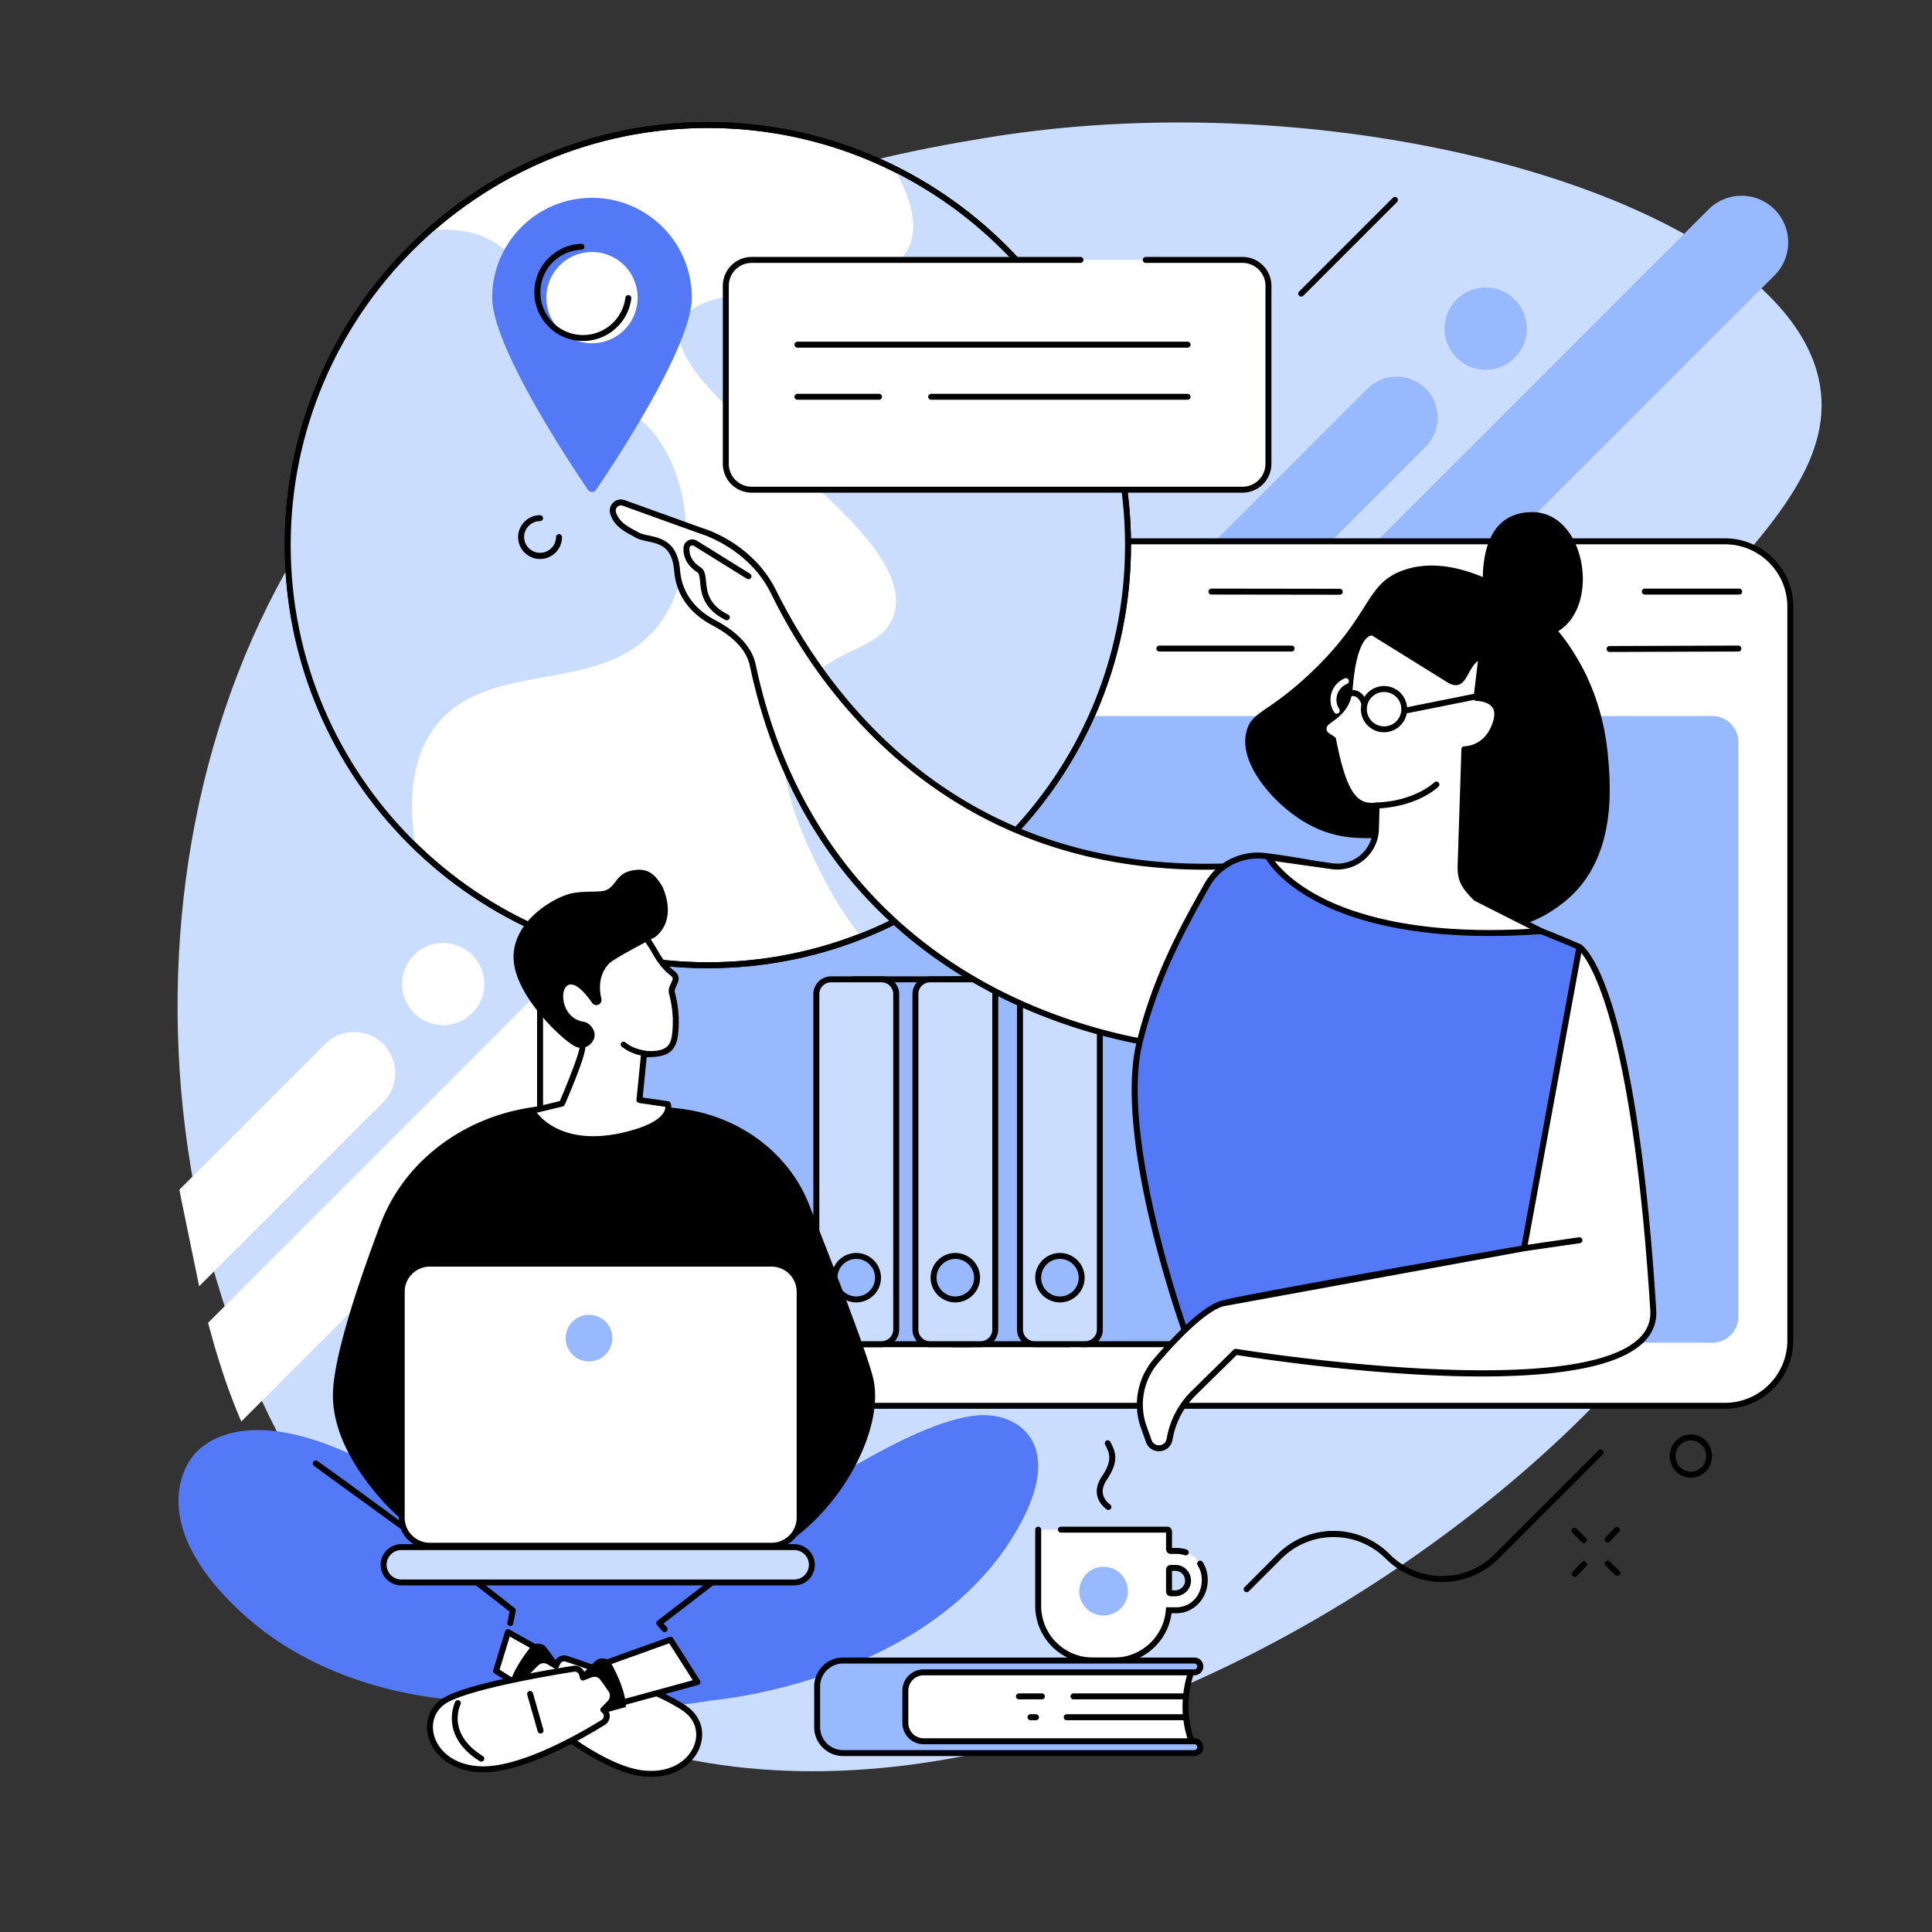 <svg xmlns="http://www.w3.org/2000/svg" xmlns:xlink="http://www.w3.org/1999/xlink" xmlns:v="https://vecta.io/nano" width="500" height="500" viewBox="0 0 375 375"><rect x="0" y="0" width="375" height="375" fill="#333333" stroke="none"/><style><![CDATA[.B{fill:#fff}.C{fill:#99b9ff}.D{fill:#caddff}.E{fill:#5479f7}]]></style><path d="M191.094 26.8c-21.461 3.583-102.27 17.063-138.953 90.403-35.399 70.781-16.078 170.082 44.062 209.176 96.524 62.746 250.777-60.399 243.625-110.8-2.68-18.872-27.21-22.102-31.344-47.872-6.53-40.742 49.973-62.73 44.75-93.035-6.027-34.977-90.609-59.805-162.14-47.871" class="D"></path><path d="M331.629 40.648l-96.016 96.008a9.05 9.05 0 0 0 0 12.801 9.056 9.056 0 0 0 12.805 0l96.016-96.008c3.535-3.535 3.535-9.265 0-12.804a9.06 9.06 0 0 0-12.805.003m-66.191 34.79l-50.352 50.343a7.983 7.983 0 0 0 11.289 11.29l50.348-50.348a7.976 7.976 0 0 0 0-11.29c-3.114-3.113-8.168-3.113-11.286.004m28.579-17.289a7.978 7.978 0 0 1 0 11.286 7.983 7.983 0 0 1-11.29 0 7.978 7.978 0 0 1 0-11.286 7.983 7.983 0 0 1 11.29 0" class="C"></path><path d="M142.09 167.863a9.05 9.05 0 0 0-12.805 0L40.391 256.75c.992 3.762 2.093 7.492 3.359 11.172a109.57 109.57 0 0 0 3.086 7.988l95.254-95.246a9.05 9.05 0 0 0 0-12.8m-67.707 34.788a7.976 7.976 0 0 0-11.29 0l-28.273 28.27.387 2.008 3.45 16.73 35.726-35.722a7.98 7.98 0 0 0 0-11.286m17.289-17.292a7.983 7.983 0 1 1-11.29 0 7.99 7.99 0 0 1 11.29 0" class="B"></path><path d="M312.027 299.414a.58.58 0 0 1-.418-.977l1.82-1.906a.58.58 0 0 1 .837.801l-1.817 1.902a.583.583 0 0 1-.422.18m-6.371 6.66a.562.562 0 0 1-.398-.164.572.572 0 0 1-.02-.816l1.82-1.903a.58.58 0 0 1 .837.801l-1.82 1.903a.583.583 0 0 1-.419.18m1.785-6.559a.574.574 0 0 1-.406-.168l-1.848-1.82a.579.579 0 0 1 .813-.824l1.848 1.82c.226.226.23.59.007.82a.59.59 0 0 1-.414.172m6.469 6.371a.587.587 0 0 1-.406-.164l-1.848-1.82a.58.58 0 0 1-.004-.821.575.575 0 0 1 .817-.004l1.847 1.82a.58.58 0 0 1 .008.817.573.573 0 0 1-.414.172m13.094-26.047c-1.5.676-2.184 2.473-1.52 4.012.325.75.914 1.324 1.66 1.613a2.88 2.88 0 0 0 2.243-.059c1.5-.676 2.183-2.476 1.52-4.011a2.977 2.977 0 0 0-1.66-1.614 2.882 2.882 0 0 0-2.243.059zm1.191 6.98a4.11 4.11 0 0 1-3.773-2.512c-.91-2.113.035-4.593 2.11-5.523 1-.45 2.113-.48 3.132-.082a4.11 4.11 0 0 1 2.305 2.235c.91 2.113-.035 4.593-2.11 5.523a4.016 4.016 0 0 1-1.664.36m-86.218 22.229a.576.576 0 0 1-.41-.984l6.34-6.34a15.37 15.37 0 0 1 21.89.001c5.586 5.582 14.668 5.582 20.254 0l20.222-20.223a.58.58 0 0 1 .82 0 .582.582 0 0 1 0 .816l-20.226 20.223c-6.035 6.035-15.855 6.035-21.887 0a14.246 14.246 0 0 0-10.128-4.195 14.24 14.24 0 0 0-10.13 4.195l-6.335 6.34a.59.59 0 0 1-.41.168m10.589-251.485a.565.565 0 0 1-.406-.171.575.575 0 0 1 0-.817l18.184-18.183a.58.58 0 0 1 .82 0 .582.582 0 0 1 0 .816l-18.187 18.184a.58.58 0 0 1-.41.171"></path><path d="M334.816 105.07H117.508c-7.004 0-12.68 5.68-12.68 12.684v142.43c0 7.003 5.676 12.68 12.68 12.68h217.308c7.004 0 12.684-5.676 12.684-12.68v-142.43a12.69 12.69 0 0 0-12.684-12.684" class="B"></path><path d="M117.508 105.648a12.12 12.12 0 0 0-12.102 12.102v142.434a12.12 12.12 0 0 0 12.102 12.101h217.305c6.675 0 12.109-5.43 12.109-12.101V117.75c0-6.672-5.434-12.102-12.11-12.102zm217.305 167.793H117.507a13.28 13.28 0 0 1-13.262-13.257V117.75c0-7.313 5.95-13.258 13.262-13.258h217.305c7.316 0 13.261 5.945 13.261 13.258v142.434c0 7.308-5.945 13.257-13.262 13.257m-22.393-146.894a.583.583 0 0 1-.582-.578c0-.32.258-.578.578-.578l25-.086c.32 0 .578.257.578.574a.575.575 0 0 1-.578.582l-24.996.086m-61.715-.087h-25.726a.58.58 0 0 1 0-1.155h25.726a.58.58 0 0 1 .582.578.583.583 0 0 1-.582.578"></path><path d="M127.43 114.824a3.254 3.254 0 0 1-6.508 0 3.253 3.253 0 0 1 6.508 0m13.008 0a3.252 3.252 0 1 1-3.254-3.25 3.253 3.253 0 0 1 3.254 3.25m13.007 0a3.254 3.254 0 0 1-3.254 3.254 3.253 3.253 0 1 1 3.254-3.254" class="C"></path><path d="M337.578 115.406h-18.32a.58.58 0 0 1-.578-.582c0-.316.257-.574.578-.574h18.32c.32 0 .578.258.578.574a.58.58 0 0 1-.578.582m-77.492.032l-24.95-.036a.577.577 0 0 1-.577-.578.582.582 0 0 1 .578-.578h.004l24.945.035a.58.58 0 0 1 0 1.156m-82.684-.035H161.25a.58.58 0 0 1 0-1.156h16.152a.58.58 0 0 1 0 1.156"></path><g class="C"><path d="M332.344 260.621H119.977a5.07 5.07 0 0 1-5.07-5.07V144.047a5.07 5.07 0 0 1 5.07-5.07h212.367a5.07 5.07 0 0 1 5.07 5.07V255.55a5.07 5.07 0 0 1-5.07 5.07"></path><path d="M188.14 190.09h-22.085a2.857 2.857 0 0 0-2.86 2.855v65.106a2.86 2.86 0 0 0 2.86 2.86h22.086a2.857 2.857 0 0 0 2.855-2.86v-65.106a2.854 2.854 0 0 0-2.855-2.855"></path></g><path d="M166.055 190.668a2.28 2.28 0 0 0-2.278 2.277v65.106a2.277 2.277 0 0 0 2.278 2.277h22.086a2.277 2.277 0 0 0 2.277-2.277v-65.106a2.28 2.28 0 0 0-2.277-2.277Zm22.086 70.82h-22.086a3.443 3.443 0 0 1-3.438-3.437v-65.106a3.44 3.44 0 0 1 3.438-3.433h22.086a3.436 3.436 0 0 1 3.433 3.433v65.106a3.44 3.44 0 0 1-3.433 3.437"></path><path d="M171.094 190.09h-9.785a2.854 2.854 0 0 0-2.856 2.855v65.106a2.857 2.857 0 0 0 2.856 2.86h9.785a2.86 2.86 0 0 0 2.86-2.86v-65.106a2.857 2.857 0 0 0-2.86-2.855" class="D"></path><path d="M161.309 190.668a2.282 2.282 0 0 0-2.278 2.277v65.106a2.28 2.28 0 0 0 2.278 2.277h9.785a2.28 2.28 0 0 0 2.281-2.277v-65.106a2.283 2.283 0 0 0-2.281-2.277Zm9.785 70.82h-9.785a3.443 3.443 0 0 1-3.438-3.437v-65.106a3.44 3.44 0 0 1 3.438-3.433h9.785a3.44 3.44 0 0 1 3.437 3.433v65.106a3.443 3.443 0 0 1-3.437 3.437"></path><path d="M170.422 248a4.222 4.222 0 0 1-8.442 0 4.222 4.222 0 1 1 8.442 0" class="C"></path><path d="M166.2 244.355a3.65 3.65 0 0 0-3.641 3.645 3.647 3.647 0 0 0 3.64 3.64 3.645 3.645 0 0 0 3.645-3.64 3.648 3.648 0 0 0-3.645-3.645zm0 8.442a4.803 4.803 0 0 1-4.798-4.797c0-2.648 2.153-4.8 4.797-4.8S171 245.352 171 248a4.804 4.804 0 0 1-4.8 4.797"></path><path d="M207.367 190.09h-22.086a2.857 2.857 0 0 0-2.86 2.855v65.106a2.86 2.86 0 0 0 2.86 2.86h22.086a2.857 2.857 0 0 0 2.856-2.86v-65.106a2.854 2.854 0 0 0-2.856-2.855" class="C"></path><path d="M185.281 190.668a2.283 2.283 0 0 0-2.281 2.277v65.106a2.28 2.28 0 0 0 2.281 2.277h22.086a2.277 2.277 0 0 0 2.278-2.277v-65.106a2.28 2.28 0 0 0-2.278-2.277Zm22.086 70.82h-22.086a3.443 3.443 0 0 1-3.437-3.437v-65.106a3.44 3.44 0 0 1 3.437-3.433h22.086a3.436 3.436 0 0 1 3.434 3.433v65.106a3.44 3.44 0 0 1-3.434 3.437"></path><path d="M190.32 190.09h-9.785a2.854 2.854 0 0 0-2.855 2.855v65.106a2.857 2.857 0 0 0 2.855 2.86h9.785a2.86 2.86 0 0 0 2.86-2.86v-65.106a2.857 2.857 0 0 0-2.86-2.855" class="D"></path><path d="M180.535 190.668a2.282 2.282 0 0 0-2.277 2.277v65.106a2.28 2.28 0 0 0 2.277 2.277h9.785a2.28 2.28 0 0 0 2.282-2.277v-65.106a2.283 2.283 0 0 0-2.282-2.277Zm9.785 70.82h-9.785a3.44 3.44 0 0 1-3.433-3.437v-65.106a3.436 3.436 0 0 1 3.433-3.433h9.785a3.44 3.44 0 0 1 3.438 3.433v65.106a3.443 3.443 0 0 1-3.438 3.437"></path><path d="M189.648 248a4.221 4.221 0 1 1-8.442-.005 4.221 4.221 0 0 1 8.442.005" class="C"></path><path d="M185.43 244.355a3.651 3.651 0 0 0-3.645 3.645 3.648 3.648 0 0 0 3.645 3.64 3.644 3.644 0 0 0 3.64-3.64 3.648 3.648 0 0 0-3.64-3.645zm0 8.442a4.804 4.804 0 0 1-4.801-4.797c0-2.648 2.152-4.8 4.8-4.8a4.81 4.81 0 0 1 4.801 4.8 4.806 4.806 0 0 1-4.8 4.797"></path><path d="M247.965 190.09h-37.899a2.855 2.855 0 0 0-2.859 2.855v65.106a2.858 2.858 0 0 0 2.86 2.86h37.898a2.857 2.857 0 0 0 2.855-2.86v-65.106a2.854 2.854 0 0 0-2.855-2.855" class="C"></path><path d="M210.066 190.668a2.283 2.283 0 0 0-2.28 2.277v65.106a2.28 2.28 0 0 0 2.28 2.277h37.899a2.277 2.277 0 0 0 2.277-2.277v-65.106a2.28 2.28 0 0 0-2.277-2.277Zm37.899 70.82h-37.899a3.443 3.443 0 0 1-3.437-3.437v-65.106a3.44 3.44 0 0 1 3.437-3.433h37.899a3.436 3.436 0 0 1 3.433 3.433v65.106a3.44 3.44 0 0 1-3.433 3.437"></path><path d="M210.625 190.09h-9.785a2.854 2.854 0 0 0-2.856 2.855v65.106a2.857 2.857 0 0 0 2.856 2.86h9.785a2.857 2.857 0 0 0 2.855-2.86v-65.106a2.854 2.854 0 0 0-2.855-2.855" class="D"></path><path d="M200.84 190.668a2.28 2.28 0 0 0-2.278 2.277v65.106a2.277 2.277 0 0 0 2.278 2.277h9.785a2.277 2.277 0 0 0 2.277-2.277v-65.106a2.28 2.28 0 0 0-2.277-2.277Zm9.785 70.82h-9.785a3.44 3.44 0 0 1-3.434-3.437v-65.106a3.436 3.436 0 0 1 3.434-3.433h9.785a3.436 3.436 0 0 1 3.434 3.433v65.106a3.44 3.44 0 0 1-3.434 3.437"></path><path d="M209.953 248a4.221 4.221 0 1 1-8.442-.005 4.221 4.221 0 0 1 8.442.005" class="C"></path><path d="M205.734 244.355A3.651 3.651 0 0 0 202.09 248a3.648 3.648 0 0 0 3.644 3.64 3.644 3.644 0 0 0 3.641-3.64 3.648 3.648 0 0 0-3.64-3.645Zm0 8.442a4.804 4.804 0 0 1-4.8-4.797c0-2.648 2.152-4.8 4.8-4.8a4.804 4.804 0 0 1 4.797 4.8 4.803 4.803 0 0 1-4.797 4.797"></path><path d="M55.844 105.809c0 45.039 36.511 81.543 81.55 81.543s81.555-36.504 81.555-81.543-36.515-81.547-81.554-81.547-81.551 36.511-81.551 81.547" class="B"></path><use xlink:href="#B"></use><path d="M154.02 136.46c5.199-11.202 16.921-9.237 19.464-17.089 5.614-17.3-46.152-42.797-41.304-56.492 3.797-10.719 37.972-2.121 44.156-14.719 2.004-4.082.617-9.484-2.797-15.469 26.906 13.325 45.41 41.059 45.41 73.114 0 34.55-21.488 64.082-51.832 75.96a67.547 67.547 0 0 1-7.398-11.597c-4.02-8.004-11.09-22.082-5.7-33.707M55.844 105.805c0-24.368 10.695-46.243 27.644-61.18 7.094-.477 11.34 1.29 14.035 3.54 5.446 4.542 3.172 9.882 9.97 19.46 7.976 11.238 15.16 9.598 20.89 18.516 5.933 9.226 6.68 24.101.476 33.707-10.32 15.968-33.367 7.312-44.156 20.886-3.516 4.426-5.969 11.536-4.062 23.625-15.29-14.824-24.797-35.574-24.797-58.554" class="D"></path><use xlink:href="#B"></use><path d="M121.059 97.617l15.12 5.445s9.423 2.708 13.926 11.75c4.508 9.043 28.465 57.473 91.872 53.145l-12.004 35.39s-68.95-3.765-83.868-74.265c-.792-3.746-4.19-6.437-7.582-8.223-3.195-1.68-6.66-4.73-7.101-10.129-.555-6.824-5.508-5.64-7.66-6.84-1.649-.913-4.04-1.898-4.766-4.335a1.59 1.59 0 0 1 2.063-1.938" class="B"></path><path d="M120.512 98.098a1 1 0 0 0-.688.28.983.983 0 0 0-.273 1.013c.57 1.906 2.312 2.832 3.847 3.648l.645.348c.46.258 1.14.402 1.86.55 2.382.504 5.644 1.196 6.097 6.747.43 5.257 3.93 8.16 6.793 9.664 4.457 2.343 7.184 5.324 7.879 8.613 7.66 36.195 29.91 54.336 47.223 63.176 17.113 8.738 32.882 10.37 35.675 10.601l11.582-34.148c-26.472 1.62-49.164-5.664-67.46-21.653-14.563-12.726-21.715-27.078-24.067-31.792l-.035-.075c-4.344-8.715-13.477-11.425-13.567-11.453L120.86 98.16a1.07 1.07 0 0 0-.347-.062zm109.46 105.828h-.03c-.176-.012-17.579-1.063-36.57-10.758-11.161-5.7-20.688-13.227-28.313-22.371-9.528-11.426-16.094-25.422-19.52-41.598-.785-3.715-4.394-6.308-7.281-7.828-3.121-1.64-6.942-4.808-7.41-10.594-.383-4.691-2.825-5.207-5.184-5.707-.809-.172-1.57-.332-2.184-.672-.199-.113-.41-.222-.625-.34-1.652-.874-3.703-1.968-4.414-4.335a2.158 2.158 0 0 1 .59-2.188 2.164 2.164 0 0 1 2.223-.465l15.125 5.446c.36.105 9.68 2.875 14.246 12.039l.04.074c10.612 21.3 36.589 56.484 91.273 52.754a.562.562 0 0 1 .496.222.58.58 0 0 1 .09.54L230.52 203.53a.58.58 0 0 1-.547.395M141.07 120.39a.605.605 0 0 1-.257-.058c-4.41-2.207-4.72-5.312-4.922-7.371-.09-.906-.16-1.625-.536-1.867-2.386-1.567-2.777-3.477-2.683-4.805a1.688 1.688 0 0 1 .926-1.398 1.699 1.699 0 0 1 1.675.066l10.309 6.395a.58.58 0 0 1 .188.796.585.585 0 0 1-.801.184l-10.305-6.39a.534.534 0 0 0-.539-.02.522.522 0 0 0-.297.445c-.105 1.485.621 2.75 2.164 3.758.832.547.934 1.555 1.051 2.723.2 2.015.45 4.527 4.285 6.449a.575.575 0 0 1-.258 1.094"></path><path d="m229.89 258.035 70.258 1.637 6.418-75.863s-30.964-13.957-61.023-17.66a11.342 11.342 0 0 0-11.246 5.64c-4.82 8.484-9.844 17.684-13.055 30.336-4.683 18.48 8.649 55.91 8.649 55.91" class="E"></path><path d="m230.305 257.469 69.312 1.613 6.336-74.91c-3.613-1.582-32.621-14.016-60.484-17.45a10.738 10.738 0 0 0-10.672 5.356c-5.082 8.945-9.899 17.98-12.992 30.188-4.34 17.12 7.129 51.242 8.5 55.203Zm69.843 2.781h-.011l-70.262-1.637a.576.576 0 0 1-.531-.383c-.547-1.535-13.336-37.804-8.66-56.25 3.125-12.343 7.984-21.457 13.109-30.472a11.89 11.89 0 0 1 11.82-5.934c29.801 3.672 60.88 17.57 61.188 17.711.226.102.36.332.34.574l-6.414 75.86a.582.582 0 0 1-.579.531"></path><path d="m295.816 242.285 10.75-58.472s10.262 5.863 14.332 70.484c1.364 21.613-81.05 8.086-81.05 8.086l-8.168 8.031a16.319 16.319 0 0 0-4.567 8.438l-.113.57c-.418 2.078-3.305 2.289-4.02.297l-.972-2.707a12.989 12.989 0 0 1 2.363-12.844c3.934-4.582 9.414-10.277 13.024-11.195 6.19-1.582 58.421-10.688 58.421-10.688" class="B"></path><path d="M295.813 242.285h.003zm11.125-57.305l-10.555 57.415a.583.583 0 0 1-.469.464l-58.375 10.672c-2.703.688-7.223 4.598-12.726 11.012a12.428 12.428 0 0 0-2.258 12.277l.968 2.703c.286.801.98 1.04 1.536 1s1.203-.382 1.37-1.21l.118-.579a16.805 16.805 0 0 1 4.726-8.73l8.172-8.031a.557.557 0 0 1 .496-.157c.645.102 64.461 10.407 77.977-1.824 1.758-1.586 2.543-3.441 2.402-5.66-3.367-53.457-11.066-66.566-13.382-69.352zm-82.008 96.704c-1.137 0-2.106-.676-2.496-1.77l-.97-2.707a13.593 13.593 0 0 1 2.47-13.418c4.004-4.66 9.566-10.422 13.32-11.379 5.922-1.512 52.867-9.715 58.062-10.625l10.68-58.082a.597.597 0 0 1 .324-.418.58.58 0 0 1 .532.024c.43.246 10.578 6.761 14.625 70.949.16 2.562-.778 4.777-2.782 6.594-13.593 12.3-73.34 3.007-78.648 2.152l-7.965 7.824a15.675 15.675 0 0 0-4.402 8.137l-.114.574c-.246 1.207-1.195 2.047-2.425 2.137-.07.008-.141.008-.211.008"></path><path d="M295.816 242.863a.573.573 0 0 1-.57-.492.576.576 0 0 1 .484-.656l10.75-1.559a.574.574 0 0 1 .657.489.576.576 0 0 1-.485.656l-10.754 1.558c-.027.004-.058.004-.082.004M272.2 110.754c-7.348 2.715-5.895 8.66-17.97 20.02-6.886 6.476-10.199 7.218-11.652 9.617-.363.597-.5 1.054-.66 1.68-1.508 5.933 4.922 13.652 11.195 17.429 11.63 7.008 20.598-.805 27.86 6.086 5.254 4.992 2.851 11.27 7.93 13.629 5.12 2.379 12.406-1.746 16.312-5.555 8.476-8.254 7.426-21.18 6.87-27.14-.905-9.762-4.534-16.317-5.698-18.297-1.274-2.176-3.66-6.164-8-9.813-.899-.758-14.547-11.953-26.188-7.656"></path><path d="M286.457 174.316c-2.059-2.16-3.035-3.285-2.95-6.27l.731-22.62s4.707.097 6.211-5.57c1.168-4.399-3.86-4.383-3.86-4.383l.99-8.266c-3.642 1.457-3.009 6.805-6.34 4.734l-14.712-9.136s-3.683-1.18-4.574 11.148c-.437 4.203-3.687 5.418-4.625 6.434a1.58 1.58 0 0 0 .293 2.39l1.129.746c2.184 11.247 4.508 13.305 8.445 12.832l-.125 4.56a7.5 7.5 0 0 1-8.539 7.214l-12.328-1.746s9.219 17.476 52.938 14.344l-12.684-6.41" class="B"></path><path d="M247.418 167.14c1.164 1.505 3.906 4.423 9.238 7.133 6.793 3.454 19.258 7.23 40.332 6.012l-10.789-5.453a.486.486 0 0 1-.16-.117c-2.164-2.27-3.2-3.5-3.11-6.684l.731-22.625a.568.568 0 0 1 .59-.558c.164.004 4.277-.008 5.64-5.145.274-1.035.184-1.863-.269-2.453-.914-1.188-3.012-1.2-3.031-1.2a.558.558 0 0 1-.43-.195.566.566 0 0 1-.144-.453l.851-7.125c-.836.657-1.355 1.598-1.824 2.457-.547 1-1.066 1.95-2.012 2.196-.613.16-1.3-.004-2.097-.496l-14.622-9.082c-.105-.008-.402.003-.792.293-.887.648-2.45 2.855-2.989 10.347-.367 3.524-2.594 5.14-3.926 6.106-.363.265-.675.492-.847.68a.998.998 0 0 0 .18 1.516l1.132.745a.58.58 0 0 1 .246.375c2.137 10.996 4.305 12.79 7.809 12.367a.58.58 0 0 1 .648.59l-.125 4.559a8.083 8.083 0 0 1-2.859 5.945 8.087 8.087 0 0 1-6.34 1.824zm41.738 14.536c-16.722 0-27.113-3.344-33.14-6.43-7.844-4.016-10.227-8.406-10.325-8.59a.582.582 0 0 1 .04-.605.57.57 0 0 1 .554-.238l12.328 1.742a6.92 6.92 0 0 0 7.88-6.657l.105-3.914c-4.274.18-6.442-3.28-8.368-13.113l-.93-.613a2.163 2.163 0 0 1-.952-1.543 2.149 2.149 0 0 1 .558-1.723c.25-.273.61-.531 1.02-.828 1.324-.96 3.14-2.281 3.453-5.273.445-6.164 1.64-9.957 3.558-11.254.926-.625 1.688-.41 1.766-.383a.69.69 0 0 1 .129.058l14.711 9.137c.508.317.91.438 1.191.36.47-.121.852-.82 1.297-1.63.68-1.242 1.524-2.784 3.336-3.511a.582.582 0 0 1 .79.605l-.919 7.665c.871.105 2.407.453 3.297 1.601.688.89.844 2.059.473 3.465-1.281 4.824-4.817 5.77-6.211 5.953l-.711 22.113c-.074 2.696.73 3.684 2.723 5.774l12.593 6.367a.59.59 0 0 1 .309.629.59.59 0 0 1-.527.465c-3.57.254-6.91.37-10.028.37"></path><path d="M267.195 156.93a.577.577 0 0 1-.023-1.157c7.492-.293 11.195-3.875 11.234-3.914a.579.579 0 0 1 .813.824c-.164.16-4.067 3.934-12 4.247h-.024m20.524-41.778c.48-.343-1.95-15.457 9.453-15.75s14.082 21.278 2.941 24.07-12.394-8.32-12.394-8.32m-22.817 21.336h.004zm3.739-2.172a3.34 3.34 0 0 0-3.188 2.34 3.302 3.302 0 0 0 .238 2.54 3.294 3.294 0 0 0 1.957 1.628 3.334 3.334 0 1 0 .993-6.508zm-.008 7.813a4.61 4.61 0 0 1-1.324-.195 4.469 4.469 0 0 1-2.641-2.196 4.461 4.461 0 0 1-.316-3.422 4.492 4.492 0 0 1 5.613-2.957 4.488 4.488 0 0 1 2.957 5.614 4.496 4.496 0 0 1-4.29 3.156"></path><path d="M259.46 138.527a.588.588 0 0 1-.487-.261 4.497 4.497 0 0 1-.524-3.778 4.476 4.476 0 0 1 2.578-2.82.579.579 0 0 1 .441 1.07 3.32 3.32 0 0 0-1.913 2.094 3.318 3.318 0 0 0 .39 2.8.58.58 0 0 1-.484.895" class="B"></path><path d="M272.672 138.523a.569.569 0 0 1-.563-.464.575.575 0 0 1 .454-.68l14.488-2.899a.581.581 0 0 1 .68.454.583.583 0 0 1-.454.683l-14.492 2.895a.53.53 0 0 1-.113.011m-7.872-1.445a.581.581 0 0 1-.558-.414c-.004-.02-.32-1.039-1.078-1.418-.375-.187-.8-.187-1.305 0a.579.579 0 0 1-.398-1.086c.812-.3 1.562-.281 2.23.055 1.211.613 1.645 2.058 1.66 2.12a.573.573 0 0 1-.55.743"></path><path d="M145.902 50.445a5.025 5.025 0 0 0-5.023 5.024v34.558a5.025 5.025 0 0 0 5.023 5.024h95.282c2.773 0 5.02-2.25 5.02-5.024V55.47a5.021 5.021 0 0 0-5.02-5.024h-95.282" class="B"></path><path d="M241.18 95.629h-95.278a5.606 5.606 0 0 1-5.601-5.602V55.473a5.606 5.606 0 0 1 5.601-5.602h63.817a.578.578 0 1 1 0 1.156h-63.817a4.45 4.45 0 0 0-4.445 4.446v34.554a4.45 4.45 0 0 0 4.445 4.446h95.278a4.448 4.448 0 0 0 4.445-4.446V55.473a4.448 4.448 0 0 0-4.445-4.446h-18.797a.576.576 0 0 1-.574-.578c0-.32.257-.578.574-.578h18.797a5.606 5.606 0 0 1 5.601 5.602v34.554a5.606 5.606 0 0 1-5.601 5.602m-10.672-28.152h-75.723a.577.577 0 0 1-.578-.579c0-.32.258-.578.578-.578h75.723a.578.578 0 1 1 0 1.156m-59.887 10.118h-15.836a.577.577 0 0 1-.578-.578.58.58 0 0 1 .578-.579h15.836c.316 0 .574.258.574.579s-.257.578-.574.578m59.891 0h-49.774a.577.577 0 0 1-.578-.578.58.58 0 0 1 .578-.579h49.774c.316 0 .574.258.574.579s-.258.578-.574.578"></path><path d="M95.535 57.766c0 9.422 15.012 32.05 18.606 37.336a.93.93 0 0 0 1.535 0c2.578-3.79 11-16.465 15.578-26.813 1.816-4.105 3.027-7.848 3.027-10.523 0-10.696-8.676-19.368-19.37-19.368-10.7 0-19.376 8.672-19.376 19.368" class="E"></path><path d="M106.05 57.77c0 4.89 3.966 8.859 8.856 8.859a8.86 8.86 0 0 0 8.86-8.86 8.86 8.86 0 0 0-8.86-8.855 8.856 8.856 0 0 0-8.855 8.856" class="B"></path><path d="M113.188 66.184a9.46 9.46 0 0 1-1.196-.075 9.375 9.375 0 0 1-6.277-3.574 9.384 9.384 0 0 1 1.668-13.242 9.381 9.381 0 0 1 5.469-1.977.577.577 0 1 1 .035 1.157 8.231 8.231 0 0 0-4.793 1.734 8.21 8.21 0 0 0-3.137 5.508 8.219 8.219 0 0 0 1.672 6.11 8.232 8.232 0 0 0 5.508 3.136 8.219 8.219 0 0 0 6.11-1.672 8.226 8.226 0 0 0 3.136-5.508.582.582 0 0 1 .648-.5c.317.04.54.328.5.645a9.384 9.384 0 0 1-3.574 6.277 9.368 9.368 0 0 1-5.77 1.98"></path><path d="M46.914 313.04c-19.918-18.36-9.61-30.2-9.61-30.2s8.9-14.41 40.122 4.43 61.441 11.835 68.277 9.011 30.715-20.578 44.172-21.574c7.488-.555 16.45 5.074 8.586 20.293-16.258 31.469-60.414 35.059-60.414 35.059s-21.406 4.023-43.399.125c0 0-27.82 1.21-47.734-17.145" class="E"></path><path d="m98.598 316.797 7.05 3.945-3.52 7.317-5.839-3.735 2.309-7.527" class="B"></path><path d="m96.973 324.07 4.918 3.149 3.004-6.239-5.954-3.328Zm5.156 4.57a.597.597 0 0 1-.313-.093l-5.836-3.738a.575.575 0 0 1-.242-.657l2.305-7.523c.05-.168.176-.3.34-.367a.569.569 0 0 1 .496.031l7.055 3.945a.58.58 0 0 1 .238.758l-3.524 7.317a.578.578 0 0 1-.52.328"></path><path d="M102.883 319.813a2.002 2.002 0 0 1 3.199.03l3.426 4.645-4.625 5.957-6.125-2.816c.422-2.645 2.562-5.805 4.125-7.817"></path><path d="m102.172 324.754 1.871-1.89a2.064 2.064 0 0 1 2.543-.317l1.328.805.285-.618c.309-.668 1.07-1 1.77-.765 4.265 1.422 18.433 6.304 23.176 9.816 5.605 4.152 1.625 13.39-8.153 12.45-7.75-.747-18.336-9.387-22.398-12.942a1.443 1.443 0 0 1 .375-2.41l.008-.008-1.032-1.484a2.071 2.071 0 0 1 .227-2.637" class="B"></path><path d="M102.172 324.754h.004zm3.34-1.93c-.387 0-.77.153-1.059.446l-1.871 1.89a1.491 1.491 0 0 0-.164 1.899l1.035 1.488a.577.577 0 0 1-.242.86.859.859 0 0 0-.523.671.851.851 0 0 0 .289.781c4.12 3.606 14.52 12.07 22.07 12.801 5.558.535 8.687-2.289 9.68-4.867.945-2.457.207-4.965-1.926-6.543-4.672-3.46-18.797-8.324-23.012-9.734a.865.865 0 0 0-1.062.46l-.29.618a.556.556 0 0 1-.355.312.581.581 0 0 1-.469-.058l-1.328-.805a1.47 1.47 0 0 0-.773-.219zm20.886 22.059a16.13 16.13 0 0 1-1.46-.074c-7.887-.762-18.52-9.399-22.723-13.079a2.026 2.026 0 0 1-.047-3.008l-.7-1.003a2.65 2.65 0 0 1 .29-3.371l1.87-1.891a2.638 2.638 0 0 1 3.255-.402l.777.468.016-.03a2.022 2.022 0 0 1 2.476-1.075c4.262 1.422 18.528 6.344 23.336 9.902 2.57 1.903 3.457 4.926 2.317 7.89-1.043 2.716-4.106 5.673-9.407 5.673m-12.066-9.457a.578.578 0 0 1-.523-.824l3.168-6.66a.577.577 0 1 1 1.043.495l-3.165 6.66a.584.584 0 0 1-.523.329m14.672-18.636a.583.583 0 0 1-.434-.196l-1.035-1.172a.582.582 0 0 1 .082-.84l32.926-25.406a.575.575 0 0 1 .809.105.577.577 0 0 1-.102.809l-32.438 25.027.625.711a.573.573 0 0 1-.05.817.571.571 0 0 1-.383.144"></path><path d="m130.14 318.266-14.331 5.144 2.265 7.797 17.305-4.719-5.238-8.222" class="B"></path><path d="m116.516 323.77 1.957 6.726 15.996-4.36-4.567-7.171Zm1.558 8.015a.579.579 0 0 1-.554-.418l-2.266-7.797a.573.573 0 0 1 .36-.703l14.331-5.148c.254-.09.54.008.684.234l5.238 8.227a.58.58 0 0 1-.336.867l-17.304 4.719a.679.679 0 0 1-.153.02"></path><path d="M118.691 322.945a2.006 2.006 0 0 0-3.164-.492l-4.14 4.016 3.582 6.636 6.504-1.77c.02-2.675-1.575-6.144-2.782-8.39"></path><path d="m118.578 327.941-1.531-2.175a2.075 2.075 0 0 0-2.461-.73l-1.441.577-.18-.66a1.447 1.447 0 0 0-1.621-1.047c-4.442.703-19.219 3.184-24.473 5.867-6.215 3.172-3.808 12.942 5.992 13.622 7.762.539 19.63-6.239 24.219-9.075a1.444 1.444 0 0 0 .031-2.441l-.008-.008 1.262-1.297c.695-.71.785-1.82.211-2.633" class="B"></path><path d="M111.57 324.469c-.047 0-.09 0-.136.008-4.391.695-19.125 3.171-24.301 5.812-2.363 1.207-3.504 3.559-2.977 6.137.551 2.707 3.172 6.008 8.746 6.394.285.016.578.028.875.028 7.563 0 18.52-6.25 23.004-9.02a.854.854 0 0 0 .41-.726.85.85 0 0 0-.394-.739.605.605 0 0 1-.266-.425.604.604 0 0 1 .156-.47l1.266-1.296a1.49 1.49 0 0 0 .152-1.899l-1.535-2.175a1.48 1.48 0 0 0-1.77-.524l-1.44.574a.58.58 0 0 1-.773-.383l-.18-.656a.871.871 0 0 0-.837-.64Zm-17.816 19.535c-.317 0-.629-.012-.934-.031-6.218-.434-9.164-4.211-9.797-7.313-.636-3.11.739-5.945 3.586-7.402 5.325-2.719 20.211-5.223 24.645-5.922a2.022 2.022 0 0 1 2.27 1.465l.007.035.844-.336a2.636 2.636 0 0 1 3.145.934l1.53 2.171a2.65 2.65 0 0 1-.269 3.375l-.855.875c.277.356.43.797.422 1.262a2.01 2.01 0 0 1-.961 1.695c-4.57 2.825-15.754 9.192-23.633 9.192"></path><path d="M104.922 336.473a.58.58 0 0 1-.559-.418l-2.023-7.09a.581.581 0 0 1 .394-.719.58.58 0 0 1 .715.399l2.028 7.09a.575.575 0 0 1-.555.738m-11.504 5.461a.576.576 0 0 1-.305-.09c-7.965-4.985-4.793-11.461-4.758-11.528a.578.578 0 1 1 1.032.524c-.117.234-2.7 5.617 4.34 10.023a.58.58 0 0 1-.309 1.07m5.625-26.316a.578.578 0 0 1-.566-.695l.425-2.102c-1.515-1.207-9.215-7.293-21.382-16.242l-16.555-12.031a.583.583 0 0 1-.153-.809.58.58 0 0 1 .805-.148c.028.02 3 2.058 16.59 12.055s21.617 16.43 21.695 16.496a.576.576 0 0 1 .203.566l-.496 2.445a.58.58 0 0 1-.566.465m70.477-47.933c-1.028-4.582-7.56-21.477-12.489-33.922-3.933-9.934-13.445-17.098-24.765-18.54-8.426-1.07-17.559-1.285-26.344-.593-14.649 1.152-27.227 10.117-32.07 22.969-4.364 11.574-9.122 25.78-9.227 32.98-.117 7.668 4.52 14.996 9.574 20.688 6.38 7.18 15.48 11.652 25.309 12.566 14.039 1.297 35.945 2.602 45.898-.648 15.258-4.985 26.59-24.407 24.114-35.5"></path><path d="M149.762 245.273h-66.34a5.449 5.449 0 0 0-5.45 5.45v43.855a5.452 5.452 0 0 0 5.45 5.453h66.34a5.452 5.452 0 0 0 5.449-5.453v-43.855a5.449 5.449 0 0 0-5.45-5.45" class="B"></path><path d="M83.422 245.852a4.877 4.877 0 0 0-4.871 4.87v43.856a4.88 4.88 0 0 0 4.87 4.875h66.34a4.88 4.88 0 0 0 4.872-4.875v-43.855a4.877 4.877 0 0 0-4.871-4.871Zm66.34 54.757h-66.34a6.034 6.034 0 0 1-6.027-6.03v-43.856a6.033 6.033 0 0 1 6.027-6.028h66.34a6.033 6.033 0 0 1 6.027 6.028v43.855a6.034 6.034 0 0 1-6.027 6.031"></path><path d="M154.152 300.293H77.898a3.436 3.436 0 0 0-3.433 3.434c0 1.894 1.539 3.43 3.433 3.43h76.254a3.43 3.43 0 0 0 3.434-3.43 3.433 3.433 0 0 0-3.434-3.434" class="D"></path><path d="M77.898 300.871a2.86 2.86 0 0 0-2.855 2.856 2.858 2.858 0 0 0 2.855 2.851h76.254a2.858 2.858 0 0 0 2.856-2.851 2.86 2.86 0 0 0-2.856-2.856Zm76.254 6.863H77.898a4.014 4.014 0 0 1-4.011-4.007c0-2.211 1.8-4.008 4.011-4.008h76.254a4.012 4.012 0 0 1 4.012 4.008 4.012 4.012 0 0 1-4.012 4.007"></path><path d="M118.855 259.727a4.524 4.524 0 0 1-4.523 4.523 4.527 4.527 0 0 1-4.527-4.523 4.525 4.525 0 1 1 9.05 0" class="C"></path><path d="M124.113 213.512l.883-8.84 1.133-.067c3.492-.039 4.625-1.171 4.926-4.039.187-1.793.254-4.453-.618-7.785a1.662 1.662 0 0 1 .07-1.074l.598-1.398a1.215 1.215 0 0 0-.402-1.25l-.32-.262c-1.137-.934-2.086-2.082-2.844-3.356-.7-1.171-1.887-3.37-2.7-3.757-2.292-1.098-11.597-5.965-16.8 2.543-4.055 6.628 2.57 15.757 4.98 18.75.583.722-3.933 11.226-3.933 11.226l-5.836 1.41s4.504 8 18.184 4.692c9.738-2.356 8.191-5.98 8.191-5.98l-5.512-.813" class="B"></path><path d="M104.207 215.977c1.398 1.785 6.203 6.398 17.09 3.765 5.219-1.262 7.008-2.836 7.59-3.933.215-.41.258-.746.25-.973l-5.106-.75a.581.581 0 0 1-.492-.629l.883-8.84a.577.577 0 0 1 .535-.52l1.168-.07c3.395-.039 4.11-1.168 4.355-3.52.266-2.538.07-5.019-.605-7.581a2.26 2.26 0 0 1 .102-1.446l.578-1.351a.652.652 0 0 0-.22-.625l-.32-.262c-1.148-.941-2.148-2.12-2.972-3.504l-.316-.539c-.559-.957-1.594-2.734-2.137-2.996l-.25-.121c-2.73-1.316-11.05-5.336-15.809 2.445-3.75 6.133 2.203 14.692 4.938 18.086.238.297.8.996-3.852 11.82a.573.573 0 0 1-.394.333zm10.918 5.718c-8.992 0-12.219-5.515-12.379-5.797a.575.575 0 0 1 .367-.844l5.555-1.343c1.926-4.504 3.824-9.5 3.828-10.461-2.918-3.648-9.05-12.621-4.95-19.328 3.52-5.754 9.34-6.723 17.298-2.879l.246.117c.8.383 1.633 1.73 2.637 3.457l.308.528c.758 1.27 1.672 2.347 2.715 3.203l.32.261c.543.446.778 1.172.594 1.852a.416.416 0 0 1-.027.074l-.598 1.403a1.08 1.08 0 0 0-.043.695c.707 2.699.918 5.316.637 7.992-.344 3.281-1.836 4.516-5.496 4.559a12.77 12.77 0 0 0-.614.035l-.777 7.804 4.965.73a.57.57 0 0 1 .445.345c.043.097.39.984-.207 2.175-.972 1.938-3.793 3.485-8.379 4.594-2.418.586-4.562.828-6.445.828"></path><path d="M110.906 173.41c2.524-.543 5.422-.156 6.645-.605 1.976-.727 2.027-3.09 4.761-3.754 3.305-.805 4.684.605 5.977 2.574a5.46 5.46 0 0 1 .559 1.11c2.082 5.574-.543 8.292-1.711 9.175 0 0-7.438 3.844-8.711 4.942-1.192 1.027-2.567 3.457-1.703 6.953a1.05 1.05 0 0 1-.465 1.148.99.99 0 0 1-1.332-.3c-.969-1.407-3.082-4.118-4.586-3.473-1.887.804-1.3 6.465 2.867 7.12 1.277.2 2.32 1.509 2.195 2.848-.086.875-.91 1.934-2.132 2.215-.747.172-1.489-.129-2.145-.55-2.719-1.735-10.39-9.098-11.34-15.696-1.148-7.949 7.766-12.984 11.121-13.707m15.032 31.676h-.02c-.125-.004-3.11-.137-5.262-1.961a.538.538 0 0 1 .696-.82c1.863 1.582 4.578 1.703 4.605 1.707a.537.537 0 0 1-.02 1.074"></path><path d="M228.156 309.262h-1.25v-4.938h1.25c1.348 0 2.442 1.121 2.442 2.465 0 1.352-1.094 2.473-2.442 2.473Zm2-7.942a5.667 5.667 0 0 0-1.789-.285h-1.46v-4.129h-25.395v14.805c0 5.851 4.742 10.594 10.593 10.594h4.208c5.57 0 10.128-4.297 10.558-9.754h1.496c3.145 0 5.477-2.707 5.477-5.852v-.043c0-2.511-1.489-4.597-3.688-5.336" class="B"></path><path d="M230.156 301.902a.526.526 0 0 1-.183-.035 5.098 5.098 0 0 0-1.606-.254h-1.117a.924.924 0 0 1-.922-.922v-3.207h-20.406a.577.577 0 0 1-.578-.578c0-.32.258-.578.578-.578h20.64c.508 0 .922.414.922.918v3.211h.883c.684 0 1.348.106 1.973.316.305.102.469.43.367.73a.585.585 0 0 1-.55.4zm-2.672 6.782h.567c.996 0 1.851-.739 1.953-1.68a1.899 1.899 0 0 0-.473-1.48 1.857 1.857 0 0 0-1.375-.622h-.672zm.567 1.152h-.801a.92.92 0 0 1-.922-.918v-4.25c0-.508.414-.922.922-.922h.906a3.01 3.01 0 0 1 2.235 1.004c.582.648.859 1.516.765 2.379-.168 1.543-1.504 2.707-3.105 2.707zm-11.738 13.05h-4.208a11.19 11.19 0 0 1-11.171-11.175v-14.805a.577.577 0 1 1 1.156 0v14.805a10.03 10.03 0 0 0 10.015 10.016h4.208c5.19 0 9.574-4.051 9.98-9.223l.043-.531h2.031c2.746 0 4.899-2.317 4.899-5.274v-.043c0-1.035-.282-2.02-.809-2.844a.58.58 0 0 1 .176-.8.576.576 0 0 1 .797.175c.652 1.012.992 2.211.992 3.47v.042c0 3.543-2.715 6.43-6.055 6.43h-.976c-.7 5.512-5.465 9.758-11.078 9.758"></path><path d="M218.93 308.688a4.724 4.724 0 1 1-9.443-.002 4.724 4.724 0 0 1 9.443.001" class="C"></path><path d="M215.148 293.082a.583.583 0 0 1-.312-.094c-.063-.039-1.516-.992-1.875-2.746-.242-1.176.066-2.41.91-3.66 2.145-3.168 1.45-4.559.711-6.027l-.062-.125a.578.578 0 1 1 1.03-.52l.063.125c.817 1.625 1.742 3.469-.785 7.195-.66.98-.91 1.91-.738 2.77.258 1.27 1.363 2.012 1.375 2.016.265.175.34.535.168.8a.57.57 0 0 1-.485.266"></path><path d="M231.43 338.402h-59.285V323.88h59.285c-1.75 4.906-1.797 9.75 0 14.523" class="B"></path><path d="M172.723 337.824h57.89c-1.453-4.336-1.445-8.824.012-13.367h-57.902Zm58.707 1.156h-59.285a.58.58 0 0 1-.579-.578V323.88a.58.58 0 0 1 .579-.578h59.285a.576.576 0 0 1 .547.773c-1.72 4.817-1.72 9.567-.004 14.125a.573.573 0 0 1-.067.531.575.575 0 0 1-.476.25"></path><path d="M179.281 324.598h52.559a1.146 1.146 0 0 0 0-2.293h-68.203a5.032 5.032 0 0 0-5.028 5.03v7.907a5.03 5.03 0 0 0 5.032 5.028h68.199a1.144 1.144 0 1 0 0-2.29h-52.56a3.55 3.55 0 0 1-3.55-3.55v-6.282a3.55 3.55 0 0 1 3.55-3.55" class="C"></path><path d="M163.64 322.887a4.455 4.455 0 0 0-4.452 4.449v7.906a4.455 4.455 0 0 0 4.453 4.45h68.199a.567.567 0 0 0 0-1.133h-52.56a4.133 4.133 0 0 1-4.129-4.13v-6.28a4.133 4.133 0 0 1 4.13-4.13h52.558a.567.567 0 0 0 0-1.133zm68.2 17.96h-68.2a5.614 5.614 0 0 1-5.609-5.605v-7.906a5.615 5.615 0 0 1 5.61-5.61h68.199a1.725 1.725 0 0 1 0 3.45h-52.56a2.977 2.977 0 0 0-2.972 2.972v6.282a2.977 2.977 0 0 0 2.972 2.972h52.559c.95 0 1.722.774 1.722 1.723s-.773 1.723-1.722 1.723m-1.639-11.004h-21.88a.58.58 0 0 1 0-1.156h21.88c.32 0 .577.257.577.578s-.257.578-.578.578m-27.969 0h-4.453a.577.577 0 0 1-.578-.578.58.58 0 0 1 .578-.579h4.453a.58.58 0 0 1 .579.579c0 .32-.258.578-.579.578m27.97 4.046H207a.58.58 0 0 1 0-1.156h23.2a.58.58 0 0 1 0 1.156m-29.071 0h-1.156a.58.58 0 0 1 0-1.156h1.156a.58.58 0 0 1 0 1.156m-96.301-225.386a4.263 4.263 0 0 1-4.262-4.254 4.26 4.26 0 0 1 4.262-4.254.58.58 0 0 1 .578.578.58.58 0 0 1-.578.578 3.103 3.103 0 0 0-3.101 3.098 3.102 3.102 0 0 0 6.203 0c0-.32.257-.578.578-.578a.58.58 0 0 1 .578.578 4.262 4.262 0 0 1-4.258 4.254"></path><defs><path id="B" d="M137.395 24.84c-44.649 0-80.973 36.32-80.973 80.969s36.324 80.964 80.973 80.964 80.976-36.32 80.976-80.964-36.324-80.97-80.976-80.97zm0 163.09c-45.286 0-82.13-36.84-82.13-82.121 0-45.286 36.844-82.125 82.13-82.125s82.132 36.84 82.132 82.125c0 45.28-36.843 82.12-82.132 82.12"></path></defs></svg>
